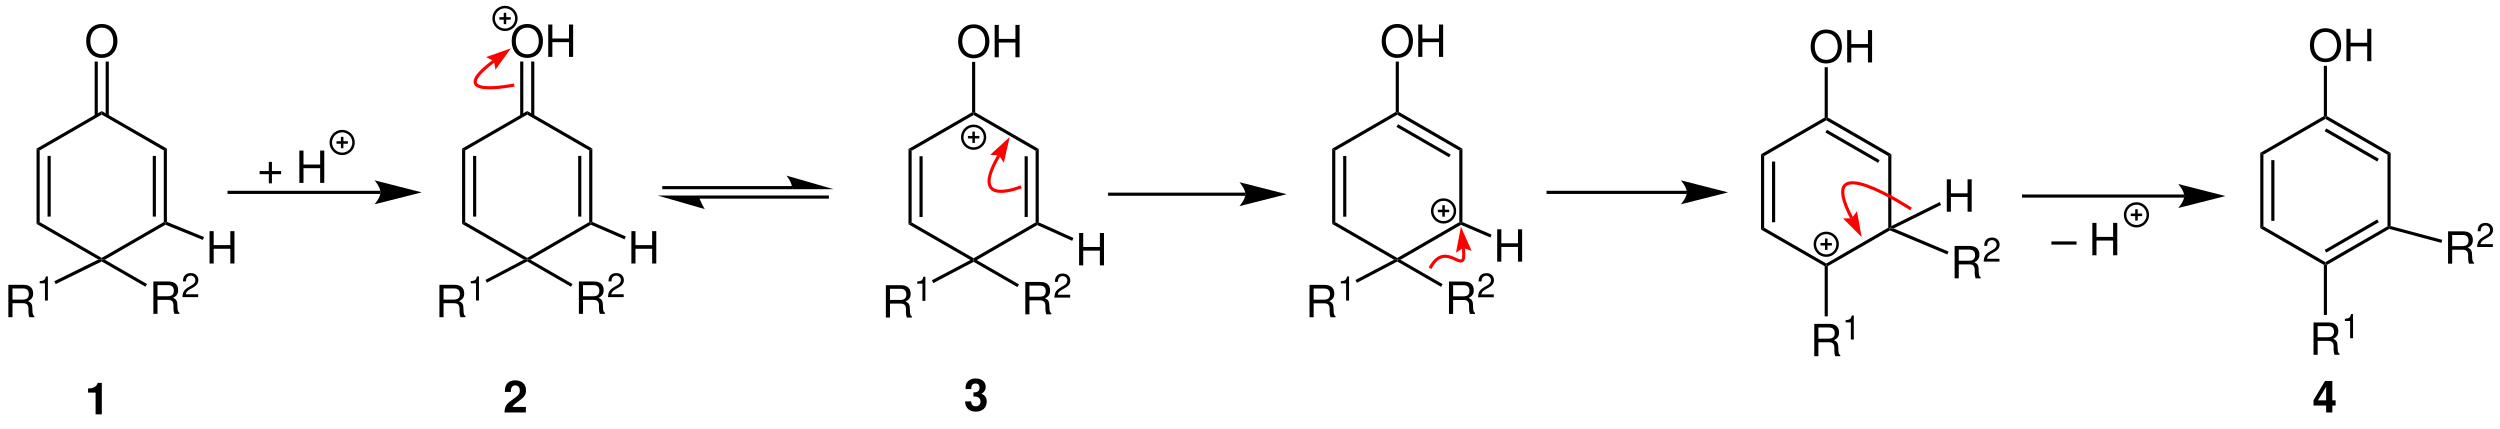 <?xml version="1.0" encoding="UTF-8"?>
<svg width="1351pt" version="1.1" xmlns="http://www.w3.org/2000/svg" height="232pt" viewBox="0 0 1351 232" xmlns:xlink="http://www.w3.org/1999/xlink">
 <defs>
  <clipPath id="Clip0">
   <path d="M0 0 L1351 0 L1351 232 L0 232 L0 0 Z" transform="translate(0, 0)"/>
  </clipPath>
 </defs>
 <g id="Hintergrund">
  <g id="Gruppe1" clip-path="url(#Clip0)">
   <path style="fill:#000000; fill-rule:nonzero;stroke:none;" d="M1.7 21.3 L0 20.3 L35.2 0 L35.2 1.95 L1.7 21.3 Z" transform="translate(19.75, 60)"/>
   <path style="fill:#000000; fill-rule:nonzero;stroke:none;" d="M1.7 39.7 L0 40.7 L0 0 L1.7 1 L1.7 39.7 Z" transform="translate(19.75, 80.3)"/>
   <path style="fill:#000000; fill-rule:nonzero;stroke:none;" d="M1.7 32.8 L0 32.8 L0 0 L1.7 0 L1.7 32.8 Z" transform="translate(25.7, 84.25)"/>
   <path style="fill:#000000; fill-rule:nonzero;stroke:none;" d="M35.2 19.35 L35.2 20.35 L33.4 20.25 L0 1 L1.7 0 L35.2 19.35 Z" transform="translate(19.75, 120)"/>
   <path style="fill:#000000; fill-rule:nonzero;stroke:none;" d="M33.55 0 L34.399 0.5 L34.45 1.45 L1.7 20.35 L0 20.35 L0 19.35 L33.55 0 Z" transform="translate(54.95, 120)"/>
   <path style="fill:#000000; fill-rule:nonzero;stroke:none;" d="M0 1 L1.7 0 L1.7 39.6 L0.85 40.2 L0 39.7 L0 1 Z" transform="translate(88.5, 80.3)"/>
   <path style="fill:#000000; fill-rule:nonzero;stroke:none;" d="M0 0 L1.7 0 L1.7 32.8 L0 32.8 L0 0 Z" transform="translate(82.55, 84.25)"/>
   <path style="fill:#000000; fill-rule:nonzero;stroke:none;" d="M0 1.95 L0 0 L35.25 20.3 L33.55 21.3 L0 1.95 Z" transform="translate(54.95, 60)"/>
   <path style="fill:#000000; fill-rule:evenodd;stroke:none;" d="M2.23 9.957 L7.992 9.957 C9.98 9.957 10.871 10.918 10.871 13.078 L10.848 14.637 C10.848 15.715 11.039 16.774 11.352 17.492 L14.062 17.492 L14.062 16.942 C13.223 16.363 13.055 15.742 13.004 13.414 C12.98 10.535 12.527 9.672 10.629 8.856 C12.598 7.871 13.391 6.696 13.391 4.68 C13.391 1.656 11.52 0 8.062 0 L0 0 L0 17.492 L2.23 17.492 L2.23 9.957 Z M2.23 7.992 L2.23 1.969 L7.633 1.969 C8.879 1.969 9.598 2.16 10.149 2.641 C10.75 3.145 11.062 3.938 11.062 4.969 C11.062 7.055 10.008 7.992 7.633 7.992 L2.23 7.992 Z" transform="translate(4.52, 153.908)"/>
   <path style="fill:#000000; fill-rule:evenodd;stroke:none;" d="M2.832 3.75 L2.832 13.039 L4.418 13.039 L4.418 0 L3.371 0 C2.812 2.004 2.453 2.274 0 2.598 L0 3.75 L2.832 3.75 Z" transform="translate(21.456, 149.361)"/>
   <path style="fill:#000000; fill-rule:evenodd;stroke:none;" d="M2.23 9.957 L7.992 9.957 C9.98 9.957 10.871 10.918 10.871 13.079 L10.848 14.637 C10.848 15.715 11.039 16.774 11.351 17.493 L14.062 17.493 L14.062 16.942 C13.223 16.364 13.055 15.743 13.004 13.414 C12.98 10.536 12.527 9.672 10.629 8.856 C12.598 7.872 13.391 6.696 13.391 4.68 C13.391 1.657 11.52 0 8.062 0 L0 0 L0 17.493 L2.23 17.493 L2.23 9.957 Z M2.23 7.993 L2.23 1.969 L7.633 1.969 C8.879 1.969 9.598 2.161 10.148 2.641 C10.75 3.145 11.062 3.938 11.062 4.969 C11.062 7.055 10.008 7.993 7.633 7.993 L2.23 7.993 Z" transform="translate(82.881, 152.107)"/>
   <path style="fill:#000000; fill-rule:evenodd;stroke:none;" d="M8.512 11.468 L1.785 11.468 C1.949 10.386 2.523 9.703 4.094 8.746 L5.898 7.738 C7.683 6.746 8.601 5.41 8.601 3.804 C8.601 2.722 8.168 1.714 7.41 1.011 C6.652 0.324 5.715 0 4.508 0 C2.887 0 1.676 0.578 0.973 1.695 C0.523 2.382 0.324 3.191 0.289 4.507 L1.875 4.507 C1.93 3.625 2.039 3.101 2.254 2.668 C2.668 1.875 3.5 1.39 4.453 1.39 C5.898 1.39 6.98 2.433 6.98 3.843 C6.98 4.886 6.383 5.789 5.246 6.437 L3.59 7.414 C0.918 8.945 0.145 10.171 0 13.019 L8.512 13.019 L8.512 11.468 Z" transform="translate(98.591, 147.561)"/>
   <path style="fill:#000000; fill-rule:nonzero;stroke:none;" d="M0.75 13.25 L0 11.7 L23.801 0 L25.601 0.1 L25.601 1.05 L0.75 13.25 Z" transform="translate(29.35, 140.25)"/>
   <path style="fill:#000000; fill-rule:nonzero;stroke:none;" d="M0 0.95 L0 0 L1.7 0 L24.5 13.15 L23.649 14.6 L0 0.95 Z" transform="translate(54.95, 140.35)"/>
   <path style="fill:none;stroke:#000000; stroke-width:1.7; stroke-linecap:butt; stroke-linejoin:miter; stroke-dasharray:none;" d="M82.7 0 L0 0 " transform="translate(122.95, 103.95)"/>
   <path style="fill:#000000; fill-rule:nonzero;stroke:none;" d="M25.5 6.5 L0 0 C0 0 3.2 3.65 3.2 6.5 C3.2 9.3 0 12.95 0 12.95 L25.5 6.5 L25.5 6.5 " transform="translate(202.4, 97.45)"/>
   <path style="fill:#000000; fill-rule:evenodd;stroke:none;" d="M13.58 0 L0 0 L0 1.726 L13.58 1.726 L13.58 0 Z" transform="translate(1108.58, 130.466)"/>
   <path style="fill:#000000; fill-rule:evenodd;stroke:none;" d="M11.22 9.527 L11.22 17.492 L13.46 17.492 L13.46 0 L11.22 0 L11.22 7.559 L2.23 7.559 L2.23 0 L0 0 L0 17.492 L2.23 17.492 L2.23 9.527 L11.22 9.527 Z" transform="translate(1130.71, 120.458)"/>
   <path style="fill:none;stroke:#000000; stroke-width:1.35; stroke-linecap:butt; stroke-linejoin:miter; stroke-dasharray:none;" d="M12.3 6.15 C12.3 9.546 9.55 12.3 6.15 12.3 C2.75 12.3 0 9.546 0 6.15 C0 2.753 2.75 0 6.15 0 C9.55 0 12.3 2.753 12.3 6.15 Z" transform="translate(1148.4, 109.95)"/>
   <path style="fill:none;stroke:#000000; stroke-width:1.35; stroke-linecap:butt; stroke-linejoin:miter; stroke-dasharray:none;" d="M0 0 L6.15 0 " transform="translate(1151.45, 116.1)"/>
   <path style="fill:none;stroke:#000000; stroke-width:1.35; stroke-linecap:butt; stroke-linejoin:miter; stroke-dasharray:none;" d="M0 0 L0 6.15 " transform="translate(1154.55, 113.05)"/>
   <path style="fill:#000000; fill-rule:nonzero;stroke:none;" d="M1.7 21.3 L0 20.3 L35.2 0 L35.2 1.95 L1.7 21.3 Z" transform="translate(249.7, 60)"/>
   <path style="fill:#000000; fill-rule:nonzero;stroke:none;" d="M1.7 39.7 L0 40.7 L0 0 L1.7 1 L1.7 39.7 Z" transform="translate(249.7, 80.3)"/>
   <path style="fill:#000000; fill-rule:nonzero;stroke:none;" d="M1.7 32.8 L0 32.8 L0 0 L1.7 0 L1.7 32.8 Z" transform="translate(255.65, 84.25)"/>
   <path style="fill:#000000; fill-rule:nonzero;stroke:none;" d="M35.2 19.35 L35.2 20.35 L33.45 20.3 L0 1 L1.7 0 L35.2 19.35 Z" transform="translate(249.7, 120)"/>
   <path style="fill:#000000; fill-rule:nonzero;stroke:none;" d="M0 1 L1.7 0 L1.7 39.65 L0.85 40.2 L0 39.7 L0 1 Z" transform="translate(318.4, 80.3)"/>
   <path style="fill:#000000; fill-rule:nonzero;stroke:none;" d="M0 0 L1.7 0 L1.7 32.8 L0 32.8 L0 0 Z" transform="translate(312.45, 84.25)"/>
   <path style="fill:#000000; fill-rule:evenodd;stroke:none;" d="M8.422 0 C3.41 0 0 3.695 0 9.168 C0 14.66 3.383 18.332 8.449 18.332 C10.582 18.332 12.453 17.683 13.871 16.484 C15.765 14.879 16.894 12.168 16.894 9.312 C16.894 3.672 13.558 0 8.422 0 Z M8.422 1.969 C12.215 1.969 14.66 4.824 14.66 9.262 C14.66 13.488 12.14 16.367 8.449 16.367 C4.703 16.367 2.234 13.488 2.234 9.168 C2.234 4.848 4.703 1.969 8.422 1.969 Z" transform="translate(276.51, 12.969)"/>
   <path style="fill:#000000; fill-rule:evenodd;stroke:none;" d="M11.226 9.527 L11.226 17.492 L13.461 17.492 L13.461 0 L11.226 0 L11.226 7.559 L2.23 7.559 L2.23 0 L0 0 L0 17.492 L2.23 17.492 L2.23 9.527 L11.226 9.527 Z" transform="translate(296.264, 13.258)"/>
   <path style="fill:#000000; fill-rule:nonzero;stroke:none;" d="M0 0 L1.7 0 L1.7 29.45 L0 29.45 L0 0 Z" transform="translate(281.1, 33.25)"/>
   <path style="fill:#000000; fill-rule:nonzero;stroke:none;" d="M0 0 L1.7 0 L1.7 29.45 L0 29.45 L0 0 Z" transform="translate(287.05, 33.25)"/>
   <path style="fill:#000000; fill-rule:evenodd;stroke:none;" d="M8.422 0 C3.41 0 0 3.695 0 9.168 C0 14.66 3.383 18.332 8.449 18.332 C10.582 18.332 12.453 17.683 13.871 16.484 C15.766 14.879 16.895 12.168 16.895 9.312 C16.895 3.672 13.559 0 8.422 0 Z M8.422 1.969 C12.215 1.969 14.66 4.824 14.66 9.262 C14.66 13.488 12.141 16.367 8.449 16.367 C4.703 16.367 2.234 13.488 2.234 9.168 C2.234 4.848 4.703 1.969 8.422 1.969 Z" transform="translate(46.56, 12.969)"/>
   <path style="fill:#000000; fill-rule:nonzero;stroke:none;" d="M0 0 L1.699 0 L1.699 29.45 L0 29.45 L0 0 Z" transform="translate(51.15, 33.25)"/>
   <path style="fill:#000000; fill-rule:nonzero;stroke:none;" d="M0 0 L1.7 0 L1.7 29.45 L0 29.45 L0 0 Z" transform="translate(57.1, 33.25)"/>
   <path style="fill:#000000; fill-rule:nonzero;stroke:none;" d="M0 1.95 L0 0 L35.2 20.3 L33.5 21.3 L0 1.95 Z" transform="translate(284.9, 60)"/>
   <path style="fill:#000000; fill-rule:nonzero;stroke:none;" d="M1.7 20.35 L0 20.35 L0 19.35 L33.5 0 L34.35 0.5 L34.4 1.45 L1.7 20.35 Z" transform="translate(284.9, 120)"/>
   <path style="fill:none;stroke:#000000; stroke-width:1.35; stroke-linecap:butt; stroke-linejoin:miter; stroke-dasharray:none;" d="M12.3 6.15 C12.3 9.547 9.547 12.3 6.15 12.3 C2.754 12.3 0 9.547 0 6.15 C0 2.754 2.754 0 6.15 0 C9.547 0 12.3 2.754 12.3 6.15 Z" transform="translate(266.75, 3.8)"/>
   <path style="fill:none;stroke:#000000; stroke-width:1.35; stroke-linecap:butt; stroke-linejoin:miter; stroke-dasharray:none;" d="M0 0 L6.15 0 " transform="translate(269.85, 9.95)"/>
   <path style="fill:none;stroke:#000000; stroke-width:1.35; stroke-linecap:butt; stroke-linejoin:miter; stroke-dasharray:none;" d="M0 0 L0 6.149 " transform="translate(272.9, 6.9)"/>
   <path style="fill:#000000; fill-rule:evenodd;stroke:none;" d="M2.23 9.957 L7.992 9.957 C9.98 9.957 10.871 10.918 10.871 13.078 L10.847 14.637 C10.847 15.715 11.039 16.774 11.351 17.492 L14.062 17.492 L14.062 16.942 C13.222 16.363 13.054 15.742 13.004 13.414 C12.98 10.535 12.527 9.672 10.629 8.856 C12.597 7.871 13.39 6.696 13.39 4.68 C13.39 1.656 11.519 0 8.062 0 L0 0 L0 17.492 L2.23 17.492 L2.23 9.957 Z M2.23 7.992 L2.23 1.969 L7.633 1.969 C8.879 1.969 9.597 2.16 10.148 2.641 C10.75 3.145 11.062 3.938 11.062 4.969 C11.062 7.055 10.008 7.992 7.633 7.992 L2.23 7.992 Z" transform="translate(237.47, 153.908)"/>
   <path style="fill:#000000; fill-rule:evenodd;stroke:none;" d="M2.832 3.75 L2.832 13.039 L4.418 13.039 L4.418 0 L3.371 0 C2.813 2.004 2.453 2.274 0 2.598 L0 3.75 L2.832 3.75 Z" transform="translate(254.406, 149.361)"/>
   <path style="fill:#000000; fill-rule:nonzero;stroke:none;" d="M0.75 12.45 L0 10.95 L20.8 0 L22.55 0.05 L22.55 1 L0.75 12.45 Z" transform="translate(262.35, 140.3)"/>
   <path style="fill:#000000; fill-rule:evenodd;stroke:none;" d="M2.231 9.957 L7.992 9.957 C9.981 9.957 10.871 10.918 10.871 13.079 L10.848 14.637 C10.848 15.715 11.039 16.774 11.352 17.493 L14.063 17.493 L14.063 16.942 C13.223 16.364 13.055 15.743 13.004 13.414 C12.981 10.536 12.527 9.672 10.629 8.856 C12.598 7.872 13.391 6.696 13.391 4.68 C13.391 1.657 11.52 0 8.063 0 L0 0 L0 17.493 L2.231 17.493 L2.231 9.957 Z M2.231 7.993 L2.231 1.969 L7.633 1.969 C8.879 1.969 9.598 2.161 10.149 2.641 C10.75 3.145 11.063 3.938 11.063 4.969 C11.063 7.055 10.008 7.993 7.633 7.993 L2.231 7.993 Z" transform="translate(312.83, 152.107)"/>
   <path style="fill:#000000; fill-rule:evenodd;stroke:none;" d="M8.512 11.468 L1.785 11.468 C1.949 10.386 2.523 9.703 4.094 8.746 L5.898 7.738 C7.684 6.746 8.602 5.41 8.602 3.804 C8.602 2.722 8.168 1.714 7.41 1.011 C6.652 0.324 5.715 0 4.508 0 C2.887 0 1.676 0.578 0.973 1.695 C0.523 2.382 0.324 3.191 0.289 4.507 L1.875 4.507 C1.93 3.625 2.039 3.101 2.254 2.668 C2.668 1.875 3.5 1.39 4.453 1.39 C5.898 1.39 6.981 2.433 6.981 3.843 C6.981 4.886 6.383 5.789 5.246 6.437 L3.59 7.414 C0.918 8.945 0.145 10.171 0 13.019 L8.512 13.019 L8.512 11.468 Z" transform="translate(328.54, 147.561)"/>
   <path style="fill:#000000; fill-rule:nonzero;stroke:none;" d="M24.5 13.15 L23.65 14.6 L0 0.95 L0 0 L1.7 0 L24.5 13.15 Z" transform="translate(284.9, 140.35)"/>
   <path style="fill:none;stroke:#000000; stroke-width:1.7; stroke-linecap:butt; stroke-linejoin:miter; stroke-dasharray:none;" d="M70.3 0 L0 0 " transform="translate(357.9, 101.4)"/>
   <path style="fill:none;stroke:#000000; stroke-width:1.7; stroke-linecap:butt; stroke-linejoin:miter; stroke-dasharray:none;" d="M0 0 L70.35 0 " transform="translate(377.6, 106.5)"/>
   <path style="fill:#000000; fill-rule:nonzero;stroke:none;" d="M25.5 7.35 L0 0 C0 0 3.15 3.649 3.15 7.35 L25.5 7.35 L25.5 7.35 " transform="translate(425, 94.9)"/>
   <path style="fill:#000000; fill-rule:nonzero;stroke:none;" d="M0 0 L22.3 0 C22.3 2 25.5 7.35 25.5 7.35 L0 0 L0 0 " transform="translate(355.35, 105.65)"/>
   <path style="fill:#000000; fill-rule:nonzero;stroke:none;" d="M1.7 20.8 L0 19.8 L34.35 0 L35.2 0.45 L35.2 1.45 L1.7 20.8 Z" transform="translate(490.95, 60.7)"/>
   <path style="fill:#000000; fill-rule:nonzero;stroke:none;" d="M1.7 39.7 L0 40.7 L0 0 L1.7 1 L1.7 39.7 Z" transform="translate(490.95, 80.5)"/>
   <path style="fill:#000000; fill-rule:nonzero;stroke:none;" d="M1.7 32.8 L0 32.8 L0 0 L1.7 0 L1.7 32.8 Z" transform="translate(496.9, 84.45)"/>
   <path style="fill:#000000; fill-rule:nonzero;stroke:none;" d="M35.2 19.35 L35.2 20.35 L33.45 20.3 L0 1 L1.7 0 L35.2 19.35 Z" transform="translate(490.95, 120.2)"/>
   <path style="fill:#000000; fill-rule:nonzero;stroke:none;" d="M0 1 L1.7 0 L1.7 39.65 L0.85 40.2 L0 39.7 L0 1 Z" transform="translate(559.65, 80.5)"/>
   <path style="fill:#000000; fill-rule:nonzero;stroke:none;" d="M0 0 L1.7 0 L1.7 32.8 L0 32.8 L0 0 Z" transform="translate(553.7, 84.45)"/>
   <path style="fill:#000000; fill-rule:evenodd;stroke:none;" d="M8.422 0 C3.41 0 0 3.695 0 9.168 C0 14.66 3.383 18.332 8.449 18.332 C10.582 18.332 12.453 17.684 13.871 16.484 C15.765 14.879 16.894 12.168 16.894 9.312 C16.894 3.672 13.558 0 8.422 0 Z M8.422 1.969 C12.215 1.969 14.66 4.824 14.66 9.262 C14.66 13.488 12.14 16.367 8.449 16.367 C4.703 16.367 2.234 13.488 2.234 9.168 C2.234 4.848 4.703 1.969 8.422 1.969 Z" transform="translate(517.76, 13.169)"/>
   <path style="fill:#000000; fill-rule:evenodd;stroke:none;" d="M11.226 9.527 L11.226 17.492 L13.461 17.492 L13.461 0 L11.226 0 L11.226 7.559 L2.23 7.559 L2.23 0 L0 0 L0 17.492 L2.23 17.492 L2.23 9.527 L11.226 9.527 Z" transform="translate(537.514, 13.458)"/>
   <path style="fill:#000000; fill-rule:nonzero;stroke:none;" d="M0 0 L1.7 0 L1.7 27.25 L0.85 27.7 L0 27.25 L0 0 Z" transform="translate(525.3, 33.45)"/>
   <path style="fill:#000000; fill-rule:nonzero;stroke:none;" d="M0 1.45 L0 0.45 L0.85 0 L35.2 19.8 L33.5 20.8 L0 1.45 Z" transform="translate(526.15, 60.7)"/>
   <path style="fill:#000000; fill-rule:nonzero;stroke:none;" d="M1.7 20.35 L0 20.35 L0 19.35 L33.5 0 L34.35 0.5 L34.4 1.45 L1.7 20.35 Z" transform="translate(526.15, 120.2)"/>
   <path style="fill:none;stroke:#000000; stroke-width:1.35; stroke-linecap:butt; stroke-linejoin:miter; stroke-dasharray:none;" d="M12.3 6.15 C12.3 9.547 9.547 12.3 6.15 12.3 C2.754 12.3 0 9.547 0 6.15 C0 2.754 2.754 0 6.15 0 C9.547 0 12.3 2.754 12.3 6.15 Z" transform="translate(520, 68)"/>
   <path style="fill:none;stroke:#000000; stroke-width:1.35; stroke-linecap:butt; stroke-linejoin:miter; stroke-dasharray:none;" d="M0 0 L6.2 0 " transform="translate(523.05, 74.15)"/>
   <path style="fill:none;stroke:#000000; stroke-width:1.35; stroke-linecap:butt; stroke-linejoin:miter; stroke-dasharray:none;" d="M0 0 L0 6.15 " transform="translate(526.15, 71.1)"/>
   <path style="fill:#000000; fill-rule:evenodd;stroke:none;" d="M2.23 9.957 L7.992 9.957 C9.98 9.957 10.871 10.918 10.871 13.079 L10.847 14.637 C10.847 15.715 11.039 16.774 11.351 17.493 L14.062 17.493 L14.062 16.942 C13.222 16.364 13.054 15.743 13.004 13.414 C12.98 10.536 12.527 9.672 10.629 8.856 C12.597 7.872 13.39 6.696 13.39 4.68 C13.39 1.657 11.519 0 8.062 0 L0 0 L0 17.493 L2.23 17.493 L2.23 9.957 Z M2.23 7.993 L2.23 1.969 L7.633 1.969 C8.879 1.969 9.597 2.161 10.148 2.641 C10.75 3.145 11.062 3.938 11.062 4.969 C11.062 7.055 10.008 7.993 7.633 7.993 L2.23 7.993 Z" transform="translate(478.72, 154.107)"/>
   <path style="fill:#000000; fill-rule:evenodd;stroke:none;" d="M2.832 3.75 L2.832 13.039 L4.418 13.039 L4.418 0 L3.371 0 C2.813 2.003 2.453 2.273 0 2.597 L0 3.75 L2.832 3.75 Z" transform="translate(495.656, 149.561)"/>
   <path style="fill:#000000; fill-rule:nonzero;stroke:none;" d="M0.75 12.5 L0 10.95 L20.8 0 L22.55 0.05 L22.55 1 L0.75 12.5 Z" transform="translate(503.6, 140.5)"/>
   <path style="fill:#000000; fill-rule:evenodd;stroke:none;" d="M2.231 9.957 L7.992 9.957 C9.981 9.957 10.871 10.918 10.871 13.079 L10.848 14.637 C10.848 15.715 11.039 16.774 11.352 17.493 L14.063 17.493 L14.063 16.942 C13.223 16.364 13.055 15.743 13.004 13.414 C12.981 10.536 12.527 9.672 10.629 8.856 C12.598 7.872 13.391 6.696 13.391 4.68 C13.391 1.657 11.52 0 8.063 0 L0 0 L0 17.493 L2.231 17.493 L2.231 9.957 Z M2.231 7.993 L2.231 1.969 L7.633 1.969 C8.879 1.969 9.598 2.161 10.149 2.641 C10.75 3.145 11.063 3.938 11.063 4.969 C11.063 7.055 10.008 7.993 7.633 7.993 L2.231 7.993 Z" transform="translate(554.08, 152.357)"/>
   <path style="fill:#000000; fill-rule:evenodd;stroke:none;" d="M8.512 11.468 L1.785 11.468 C1.949 10.386 2.523 9.703 4.094 8.746 L5.898 7.738 C7.684 6.746 8.602 5.41 8.602 3.804 C8.602 2.722 8.168 1.714 7.41 1.011 C6.652 0.324 5.715 0 4.508 0 C2.887 0 1.676 0.578 0.973 1.695 C0.523 2.382 0.324 3.191 0.289 4.507 L1.875 4.507 C1.93 3.625 2.039 3.101 2.254 2.668 C2.668 1.875 3.5 1.39 4.453 1.39 C5.898 1.39 6.981 2.433 6.981 3.843 C6.981 4.886 6.383 5.789 5.246 6.437 L3.59 7.414 C0.918 8.945 0.145 10.171 0 13.019 L8.512 13.019 L8.512 11.468 Z" transform="translate(569.79, 147.811)"/>
   <path style="fill:#000000; fill-rule:nonzero;stroke:none;" d="M24.5 13.15 L23.65 14.6 L0 0.95 L0 0 L1.7 0 L24.5 13.15 Z" transform="translate(526.15, 140.55)"/>
   <path style="fill:none;stroke:#ff0000; stroke-width:1.701; stroke-linecap:butt; stroke-linejoin:miter; stroke-dasharray:none;" d="M17 0 C0 29 29 17 29 17 " transform="translate(522.85, 83.95)"/>
   <path style="fill:#ff0000; fill-rule:nonzero;stroke:none;" d="M7.35 13.9 L4.75 9.9 L0 9.601 L10.55 0 L7.35 13.9 Z" transform="translate(535.1, 74.05)"/>
   <path style="fill:none;stroke:#000000; stroke-width:1.7; stroke-linecap:butt; stroke-linejoin:miter; stroke-dasharray:none;" d="M74.25 0 L0 0 " transform="translate(598.8, 104.95)"/>
   <path style="fill:#000000; fill-rule:nonzero;stroke:none;" d="M25.5 6.5 L0 0 C0 0 3.2 3.65 3.2 6.5 C3.2 9.3 0 12.95 0 12.95 L25.5 6.5 L25.5 6.5 " transform="translate(669.8, 98.45)"/>
   <path style="fill:#000000; fill-rule:nonzero;stroke:none;" d="M1.7 20.85 L0 19.85 L34.35 0 L35.2 0.5 L35.2 1.5 L1.7 20.85 Z" transform="translate(719.9, 60.5)"/>
   <path style="fill:#000000; fill-rule:nonzero;stroke:none;" d="M1.7 39.7 L0 40.7 L0 0 L1.7 1 L1.7 39.7 Z" transform="translate(719.9, 80.35)"/>
   <path style="fill:#000000; fill-rule:nonzero;stroke:none;" d="M1.7 32.8 L0 32.8 L0 0 L1.7 0 L1.7 32.8 Z" transform="translate(725.85, 84.3)"/>
   <path style="fill:#000000; fill-rule:nonzero;stroke:none;" d="M35.2 19.35 L35.2 20.35 L33.45 20.3 L0 1 L1.7 0 L35.2 19.35 Z" transform="translate(719.9, 120.05)"/>
   <path style="fill:#000000; fill-rule:nonzero;stroke:none;" d="M0 1 L1.7 0 L1.7 39.65 L0.85 40.2 L0 39.7 L0 1 Z" transform="translate(788.6, 80.35)"/>
   <path style="fill:#000000; fill-rule:evenodd;stroke:none;" d="M8.422 0 C3.41 0 0 3.695 0 9.168 C0 14.66 3.383 18.332 8.449 18.332 C10.582 18.332 12.453 17.683 13.871 16.484 C15.766 14.879 16.895 12.168 16.895 9.312 C16.895 3.672 13.559 0 8.422 0 Z M8.422 1.969 C12.215 1.969 14.66 4.824 14.66 9.262 C14.66 13.488 12.141 16.367 8.449 16.367 C4.703 16.367 2.235 13.488 2.235 9.168 C2.235 4.848 4.703 1.969 8.422 1.969 Z" transform="translate(746.66, 12.969)"/>
   <path style="fill:#000000; fill-rule:evenodd;stroke:none;" d="M11.227 9.527 L11.227 17.492 L13.461 17.492 L13.461 0 L11.227 0 L11.227 7.559 L2.231 7.559 L2.231 0 L0 0 L0 17.492 L2.231 17.492 L2.231 9.527 L11.227 9.527 Z" transform="translate(766.414, 13.258)"/>
   <path style="fill:#000000; fill-rule:nonzero;stroke:none;" d="M0 0 L1.7 0 L1.7 27.2 L0.85 27.7 L0 27.2 L0 0 Z" transform="translate(754.25, 33.3)"/>
   <path style="fill:#000000; fill-rule:nonzero;stroke:none;" d="M0 1.5 L0 0.5 L0.85 0 L35.2 19.85 L33.5 20.85 L0 1.5 Z" transform="translate(755.1, 60.5)"/>
   <path style="fill:#000000; fill-rule:nonzero;stroke:none;" d="M0 1.449 L0.85 0 L29.3 16.399 L28.45 17.85 L0 1.449 Z" transform="translate(754.65, 67.15)"/>
   <path style="fill:#000000; fill-rule:nonzero;stroke:none;" d="M1.7 20.35 L0 20.35 L0 19.35 L33.5 0 L34.35 0.5 L34.4 1.45 L1.7 20.35 Z" transform="translate(755.1, 120.05)"/>
   <path style="fill:none;stroke:#000000; stroke-width:1.35; stroke-linecap:butt; stroke-linejoin:miter; stroke-dasharray:none;" d="M12.3 6.15 C12.3 9.546 9.546 12.3 6.15 12.3 C2.753 12.3 0 9.546 0 6.15 C0 2.754 2.753 0 6.15 0 C9.546 0 12.3 2.754 12.3 6.15 Z" transform="translate(773.95, 107.85)"/>
   <path style="fill:none;stroke:#000000; stroke-width:1.35; stroke-linecap:butt; stroke-linejoin:miter; stroke-dasharray:none;" d="M0 0 L6.15 0 " transform="translate(777, 114)"/>
   <path style="fill:none;stroke:#000000; stroke-width:1.35; stroke-linecap:butt; stroke-linejoin:miter; stroke-dasharray:none;" d="M0 0 L0 6.2 " transform="translate(780.1, 110.9)"/>
   <path style="fill:#000000; fill-rule:evenodd;stroke:none;" d="M2.23 9.957 L7.992 9.957 C9.98 9.957 10.871 10.918 10.871 13.078 L10.848 14.637 C10.848 15.715 11.039 16.773 11.351 17.492 L14.062 17.492 L14.062 16.941 C13.223 16.363 13.055 15.742 13.004 13.414 C12.98 10.535 12.527 9.672 10.629 8.855 C12.598 7.871 13.391 6.695 13.391 4.68 C13.391 1.656 11.519 0 8.062 0 L0 0 L0 17.492 L2.23 17.492 L2.23 9.957 Z M2.23 7.992 L2.23 1.969 L7.633 1.969 C8.879 1.969 9.598 2.16 10.148 2.641 C10.75 3.145 11.062 3.938 11.062 4.969 C11.062 7.055 10.008 7.992 7.633 7.992 L2.23 7.992 Z" transform="translate(707.67, 153.958)"/>
   <path style="fill:#000000; fill-rule:evenodd;stroke:none;" d="M2.832 3.75 L2.832 13.039 L4.418 13.039 L4.418 0 L3.372 0 C2.813 2.004 2.454 2.274 0 2.598 L0 3.75 L2.832 3.75 Z" transform="translate(724.606, 149.411)"/>
   <path style="fill:#000000; fill-rule:nonzero;stroke:none;" d="M0.8 12.45 L0 10.95 L20.85 0 L22.6 0.05 L22.6 1 L0.8 12.45 Z" transform="translate(732.5, 140.35)"/>
   <path style="fill:#000000; fill-rule:evenodd;stroke:none;" d="M2.231 9.957 L7.992 9.957 C9.981 9.957 10.871 10.918 10.871 13.078 L10.848 14.637 C10.848 15.715 11.039 16.774 11.352 17.492 L14.063 17.492 L14.063 16.942 C13.223 16.363 13.055 15.742 13.004 13.414 C12.981 10.535 12.528 9.672 10.629 8.856 C12.598 7.871 13.391 6.696 13.391 4.68 C13.391 1.656 11.52 0 8.063 0 L0 0 L0 17.492 L2.231 17.492 L2.231 9.957 Z M2.231 7.992 L2.231 1.969 L7.633 1.969 C8.879 1.969 9.598 2.16 10.149 2.641 C10.75 3.145 11.063 3.938 11.063 4.969 C11.063 7.055 10.008 7.992 7.633 7.992 L2.231 7.992 Z" transform="translate(783.03, 152.158)"/>
   <path style="fill:#000000; fill-rule:evenodd;stroke:none;" d="M8.512 11.469 L1.785 11.469 C1.949 10.387 2.524 9.703 4.094 8.746 L5.899 7.739 C7.684 6.746 8.602 5.41 8.602 3.805 C8.602 2.723 8.168 1.715 7.41 1.012 C6.653 0.325 5.715 0 4.508 0 C2.887 0 1.676 0.578 0.973 1.696 C0.524 2.383 0.324 3.192 0.289 4.508 L1.875 4.508 C1.93 3.625 2.039 3.102 2.254 2.668 C2.668 1.875 3.5 1.391 4.453 1.391 C5.899 1.391 6.981 2.434 6.981 3.844 C6.981 4.887 6.383 5.789 5.246 6.438 L3.59 7.414 C0.918 8.946 0.145 10.172 0 13.02 L8.512 13.02 L8.512 11.469 Z" transform="translate(798.74, 147.611)"/>
   <path style="fill:#000000; fill-rule:nonzero;stroke:none;" d="M24.5 13.15 L23.65 14.6 L0 0.95 L0 0 L1.7 0 L24.5 13.15 Z" transform="translate(755.1, 140.4)"/>
   <path style="fill:#000000; fill-rule:evenodd;stroke:none;" d="M11.227 9.528 L11.227 17.492 L13.461 17.492 L13.461 0 L11.227 0 L11.227 7.559 L2.231 7.559 L2.231 0 L0 0 L0 17.492 L2.231 17.492 L2.231 9.528 L11.227 9.528 Z" transform="translate(113.242, 124.908)"/>
   <path style="fill:#000000; fill-rule:nonzero;stroke:none;" d="M20.9 8.2 L20.25 9.75 L0.051 1.55 L0 0.6 L0.851 0 L20.9 8.2 Z" transform="translate(89.35, 119.9)"/>
   <path style="fill:#000000; fill-rule:evenodd;stroke:none;" d="M11.227 9.528 L11.227 17.492 L13.461 17.492 L13.461 0 L11.227 0 L11.227 7.559 L2.231 7.559 L2.231 0 L0 0 L0 17.492 L2.231 17.492 L2.231 9.528 L11.227 9.528 Z" transform="translate(341.192, 124.908)"/>
   <path style="fill:#000000; fill-rule:nonzero;stroke:none;" d="M18.95 7.85 L18.25 9.4 L0.05 1.5 L0 0.55 L0.85 0 L18.95 7.85 Z" transform="translate(319.25, 119.95)"/>
   <path style="fill:#000000; fill-rule:evenodd;stroke:none;" d="M11.226 9.528 L11.226 17.492 L13.461 17.492 L13.461 0 L11.226 0 L11.226 7.559 L2.23 7.559 L2.23 0 L0 0 L0 17.492 L2.23 17.492 L2.23 9.528 L11.226 9.528 Z" transform="translate(583.143, 125.908)"/>
   <path style="fill:#000000; fill-rule:nonzero;stroke:none;" d="M19.6 8.45 L18.9 10 L0.05 1.5 L0 0.55 L0.85 0 L19.6 8.45 Z" transform="translate(560.5, 120.15)"/>
   <path style="fill:#000000; fill-rule:evenodd;stroke:none;" d="M11.226 9.528 L11.226 17.492 L13.461 17.492 L13.461 0 L11.226 0 L11.226 7.559 L2.23 7.559 L2.23 0 L0 0 L0 17.492 L2.23 17.492 L2.23 9.528 L11.226 9.528 Z" transform="translate(809.092, 123.908)"/>
   <path style="fill:#000000; fill-rule:nonzero;stroke:none;" d="M16.6 6.8 L15.95 8.35 L0.05 1.5 L0 0.55 L0.85 0 L16.6 6.8 Z" transform="translate(789.45, 120)"/>
   <path style="fill:none;stroke:#ff0000; stroke-width:1.701; stroke-linecap:butt; stroke-linejoin:miter; stroke-dasharray:none;" d="M18 6 C20 24 9 0 0 17 " transform="translate(772.8, 127.95)"/>
   <path style="fill:#ff0000; fill-rule:nonzero;stroke:none;" d="M8.45 13.05 L4 11.4 L0 14 L2.7 0 L8.45 13.05 Z" transform="translate(786.8, 122.55)"/>
   <path style="fill:none;stroke:#000000; stroke-width:1.7; stroke-linecap:butt; stroke-linejoin:miter; stroke-dasharray:none;" d="M75.85 0 L0 0 " transform="translate(835.75, 103.95)"/>
   <path style="fill:#000000; fill-rule:nonzero;stroke:none;" d="M25.5 6.5 L0 0 C0 0 3.2 3.65 3.2 6.5 C3.2 9.3 0 12.95 0 12.95 L25.5 6.5 L25.5 6.5 " transform="translate(908.35, 97.45)"/>
   <path style="fill:#000000; fill-rule:nonzero;stroke:none;" d="M1.7 20.85 L0 19.85 L34.4 0 L35.25 0.5 L35.25 1.5 L1.7 20.85 Z" transform="translate(951.65, 63.5)"/>
   <path style="fill:#000000; fill-rule:nonzero;stroke:none;" d="M1.7 39.7 L0 40.7 L0 0 L1.7 1 L1.7 39.7 Z" transform="translate(951.65, 83.35)"/>
   <path style="fill:#000000; fill-rule:nonzero;stroke:none;" d="M1.7 32.8 L0 32.8 L0 0 L1.7 0 L1.7 32.8 Z" transform="translate(957.6, 87.3)"/>
   <path style="fill:#000000; fill-rule:nonzero;stroke:none;" d="M35.25 19.35 L35.25 20.35 L34.4 20.8 L0 1 L1.7 0 L35.25 19.35 Z" transform="translate(951.65, 123.05)"/>
   <path style="fill:#000000; fill-rule:nonzero;stroke:none;" d="M0 1 L1.7 0 L1.7 38.8 L0.85 40.2 L0 39.7 L0 1 Z" transform="translate(1020.4, 83.35)"/>
   <path style="fill:#000000; fill-rule:evenodd;stroke:none;" d="M8.422 0 C3.41 0 0 3.695 0 9.168 C0 14.66 3.383 18.332 8.449 18.332 C10.582 18.332 12.453 17.683 13.871 16.484 C15.766 14.879 16.894 12.168 16.894 9.312 C16.894 3.672 13.559 0 8.422 0 Z M8.422 1.969 C12.215 1.969 14.66 4.824 14.66 9.262 C14.66 13.488 12.141 16.367 8.449 16.367 C4.703 16.367 2.234 13.488 2.234 9.168 C2.234 4.848 4.703 1.969 8.422 1.969 Z" transform="translate(978.46, 15.969)"/>
   <path style="fill:#000000; fill-rule:evenodd;stroke:none;" d="M11.226 9.527 L11.226 17.492 L13.456 17.492 L13.456 0 L11.226 0 L11.226 7.559 L2.226 7.559 L2.226 0 L0 0 L0 17.492 L2.226 17.492 L2.226 9.527 L11.226 9.527 Z" transform="translate(998.214, 16.258)"/>
   <path style="fill:#000000; fill-rule:nonzero;stroke:none;" d="M0 0 L1.7 0 L1.7 27.2 L0.85 27.7 L0 27.2 L0 0 Z" transform="translate(986.05, 36.3)"/>
   <path style="fill:#000000; fill-rule:nonzero;stroke:none;" d="M0 1.5 L0 0.5 L0.85 0 L35.2 19.85 L33.5 20.85 L0 1.5 Z" transform="translate(986.9, 63.5)"/>
   <path style="fill:#000000; fill-rule:nonzero;stroke:none;" d="M0 1.449 L0.85 0 L29.3 16.399 L28.45 17.85 L0 1.449 Z" transform="translate(986.45, 70.15)"/>
   <path style="fill:#000000; fill-rule:nonzero;stroke:none;" d="M0.85 20.8 L0 20.35 L0 19.35 L33.5 0 L34.35 0.5 L34.4 1.45 L0.85 20.8 Z" transform="translate(986.9, 123.05)"/>
   <path style="fill:none;stroke:#000000; stroke-width:1.35; stroke-linecap:butt; stroke-linejoin:miter; stroke-dasharray:none;" d="M12.3 6.15 C12.3 9.546 9.547 12.3 6.15 12.3 C2.754 12.3 0 9.546 0 6.15 C0 2.754 2.754 0 6.15 0 C9.547 0 12.3 2.754 12.3 6.15 Z" transform="translate(980.75, 125.85)"/>
   <path style="fill:none;stroke:#000000; stroke-width:1.35; stroke-linecap:butt; stroke-linejoin:miter; stroke-dasharray:none;" d="M0 0 L6.15 0 " transform="translate(983.8, 132)"/>
   <path style="fill:none;stroke:#000000; stroke-width:1.35; stroke-linecap:butt; stroke-linejoin:miter; stroke-dasharray:none;" d="M0 0 L0 6.15 " transform="translate(986.9, 128.9)"/>
   <path style="fill:#000000; fill-rule:evenodd;stroke:none;" d="M11.23 9.528 L11.23 17.492 L13.46 17.492 L13.46 0 L11.23 0 L11.23 7.559 L2.23 7.559 L2.23 0 L0 0 L0 17.492 L2.23 17.492 L2.23 9.528 L11.23 9.528 Z" transform="translate(1052.04, 96.908)"/>
   <path style="fill:#000000; fill-rule:nonzero;stroke:none;" d="M26.95 0 L27.7 1.55 L2.05 14.25 L0 14.35 L0.85 12.95 L26.95 0 Z" transform="translate(1021.25, 109.2)"/>
   <path style="fill:#000000; fill-rule:evenodd;stroke:none;" d="M2.23 9.957 L7.992 9.957 C9.98 9.957 10.871 10.918 10.871 13.078 L10.847 14.637 C10.847 15.715 11.039 16.773 11.351 17.492 L14.062 17.492 L14.062 16.941 C13.222 16.363 13.054 15.742 13.004 13.414 C12.98 10.535 12.527 9.672 10.629 8.855 C12.597 7.871 13.39 6.695 13.39 4.68 C13.39 1.656 11.519 0 8.062 0 L0 0 L0 17.492 L2.23 17.492 L2.23 9.957 Z M2.23 7.992 L2.23 1.969 L7.632 1.969 C8.879 1.969 9.597 2.16 10.148 2.64 C10.75 3.144 11.062 3.937 11.062 4.969 C11.062 7.055 10.007 7.992 7.632 7.992 L2.23 7.992 Z" transform="translate(980.431, 175.008)"/>
   <path style="fill:#000000; fill-rule:evenodd;stroke:none;" d="M2.833 3.75 L2.833 13.039 L4.423 13.039 L4.423 0 L3.373 0 C2.813 2.004 2.453 2.273 0 2.598 L0 3.75 L2.833 3.75 Z" transform="translate(997.367, 170.461)"/>
   <path style="fill:#000000; fill-rule:nonzero;stroke:none;" d="M1.7 27.55 L0 27.55 L0 0.45 L0.85 0 L1.7 0.45 L1.7 27.55 Z" transform="translate(986.05, 143.4)"/>
   <path style="fill:#000000; fill-rule:evenodd;stroke:none;" d="M2.23 9.957 L7.99 9.957 C9.98 9.957 10.87 10.918 10.87 13.078 L10.85 14.637 C10.85 15.715 11.04 16.774 11.35 17.492 L14.06 17.492 L14.06 16.942 C13.22 16.363 13.05 15.742 13 13.414 C12.98 10.535 12.53 9.672 10.63 8.856 C12.6 7.871 13.39 6.696 13.39 4.68 C13.39 1.656 11.52 0 8.06 0 L0 0 L0 17.492 L2.23 17.492 L2.23 9.957 Z M2.23 7.992 L2.23 1.969 L7.63 1.969 C8.88 1.969 9.6 2.16 10.15 2.641 C10.75 3.145 11.06 3.938 11.06 4.969 C11.06 7.055 10.01 7.992 7.63 7.992 L2.23 7.992 Z" transform="translate(1056.28, 132.908)"/>
   <path style="fill:#000000; fill-rule:evenodd;stroke:none;" d="M8.51 11.469 L1.79 11.469 C1.95 10.387 2.52 9.703 4.09 8.746 L5.9 7.739 C7.68 6.746 8.6 5.41 8.6 3.805 C8.6 2.723 8.17 1.715 7.41 1.012 C6.65 0.325 5.72 0 4.51 0 C2.89 0 1.68 0.578 0.97 1.696 C0.52 2.383 0.32 3.192 0.29 4.508 L1.88 4.508 C1.93 3.625 2.04 3.102 2.25 2.668 C2.67 1.875 3.5 1.391 4.45 1.391 C5.9 1.391 6.98 2.434 6.98 3.844 C6.98 4.887 6.38 5.789 5.25 6.438 L3.59 7.414 C0.92 8.946 0.14 10.172 0 13.02 L8.51 13.02 L8.51 11.469 Z" transform="translate(1071.99, 128.361)"/>
   <path style="fill:#000000; fill-rule:nonzero;stroke:none;" d="M31.75 12.5 L31.05 14.05 L0.05 1.05 L0 0.1 L2.05 0 L31.75 12.5 Z" transform="translate(1021.25, 123.45)"/>
   <path style="fill:none;stroke:#ff0000; stroke-width:1.701; stroke-linecap:butt; stroke-linejoin:miter; stroke-dasharray:none;" d="M20.95 40 C0 0 52.95 35 52.95 35 " transform="translate(979.75, 77.95)"/>
   <path style="fill:#ff0000; fill-rule:nonzero;stroke:none;" d="M0 3.95 L4.75 3.85 L7.55 0 L10.1 14 L0 3.95 Z" transform="translate(995.95, 114.1)"/>
   <path style="fill:none;stroke:#000000; stroke-width:1.7; stroke-linecap:butt; stroke-linejoin:miter; stroke-dasharray:none;" d="M87.7 0 L0 0 " transform="translate(1092.7, 105.95)"/>
   <path style="fill:#000000; fill-rule:nonzero;stroke:none;" d="M25.5 6.5 L0 0 C0 0 3.2 3.65 3.2 6.5 C3.2 9.3 0 12.95 0 12.95 L25.5 6.5 L25.5 6.5 " transform="translate(1177.15, 99.45)"/>
   <path style="fill:#000000; fill-rule:nonzero;stroke:none;" d="M1.7 39.7 L0 40.7 L0 0 L1.7 1 L1.7 39.7 Z" transform="translate(1221.45, 82.6)"/>
   <path style="fill:#000000; fill-rule:nonzero;stroke:none;" d="M1.7 32.8 L0 32.8 L0 0 L1.7 0 L1.7 32.8 Z" transform="translate(1227.4, 86.55)"/>
   <path style="fill:#000000; fill-rule:nonzero;stroke:none;" d="M35.2 19.35 L35.2 20.35 L34.35 20.85 L0 1 L1.7 0 L35.2 19.35 Z" transform="translate(1221.45, 122.3)"/>
   <path style="fill:#000000; fill-rule:nonzero;stroke:none;" d="M33.55 0 L34.4 0.5 L34.5 1.4 L0.85 20.85 L0 20.35 L0 19.35 L33.55 0 Z" transform="translate(1256.65, 122.3)"/>
   <path style="fill:#000000; fill-rule:nonzero;stroke:none;" d="M28.4 0 L29.25 1.5 L0.85 17.9 L0 16.45 L28.4 0 Z" transform="translate(1256.25, 118.6)"/>
   <path style="fill:#000000; fill-rule:nonzero;stroke:none;" d="M0 1 L1.7 0 L1.7 39.55 L0.85 40.2 L0 39.7 L0 1 Z" transform="translate(1290.2, 82.6)"/>
   <path style="fill:#000000; fill-rule:nonzero;stroke:none;" d="M0 1.5 L0 0.5 L0.85 0 L35.25 19.85 L33.55 20.85 L0 1.5 Z" transform="translate(1256.65, 62.75)"/>
   <path style="fill:#000000; fill-rule:nonzero;stroke:none;" d="M0 1.5 L0.85 0 L29.25 16.399 L28.4 17.899 L0 1.5 Z" transform="translate(1256.25, 69.4)"/>
   <path style="fill:#000000; fill-rule:nonzero;stroke:none;" d="M1.7 20.85 L0 19.85 L34.35 0 L35.2 0.5 L35.2 1.5 L1.7 20.85 Z" transform="translate(1221.45, 62.75)"/>
   <path style="fill:#000000; fill-rule:evenodd;stroke:none;" d="M8.42 0 C3.41 0 0 3.695 0 9.168 C0 14.66 3.38 18.332 8.45 18.332 C10.58 18.332 12.45 17.683 13.87 16.484 C15.77 14.879 16.89 12.168 16.89 9.312 C16.89 3.672 13.56 0 8.42 0 Z M8.42 1.969 C12.21 1.969 14.66 4.824 14.66 9.262 C14.66 13.488 12.14 16.367 8.45 16.367 C4.7 16.367 2.23 13.488 2.23 9.168 C2.23 4.848 4.7 1.969 8.42 1.969 Z" transform="translate(1248.26, 15.269)"/>
   <path style="fill:#000000; fill-rule:evenodd;stroke:none;" d="M11.23 9.527 L11.23 17.492 L13.46 17.492 L13.46 0 L11.23 0 L11.23 7.559 L2.23 7.559 L2.23 0 L0 0 L0 17.492 L2.23 17.492 L2.23 9.527 L11.23 9.527 Z" transform="translate(1268.01, 15.558)"/>
   <path style="fill:#000000; fill-rule:nonzero;stroke:none;" d="M0 0 L1.7 0 L1.7 27.2 L0.85 27.7 L0 27.2 L0 0 Z" transform="translate(1255.8, 35.55)"/>
   <path style="fill:#000000; fill-rule:evenodd;stroke:none;" d="M2.23 9.957 L7.99 9.957 C9.98 9.957 10.87 10.918 10.87 13.078 L10.85 14.637 C10.85 15.715 11.04 16.773 11.35 17.492 L14.06 17.492 L14.06 16.941 C13.22 16.363 13.06 15.742 13 13.414 C12.98 10.535 12.53 9.672 10.63 8.855 C12.6 7.871 13.39 6.695 13.39 4.68 C13.39 1.656 11.52 0 8.06 0 L0 0 L0 17.492 L2.23 17.492 L2.23 9.957 Z M2.23 7.992 L2.23 1.969 L7.63 1.969 C8.88 1.969 9.6 2.16 10.15 2.64 C10.75 3.144 11.06 3.937 11.06 4.969 C11.06 7.055 10.01 7.992 7.63 7.992 L2.23 7.992 Z" transform="translate(1322.93, 125.008)"/>
   <path style="fill:#000000; fill-rule:evenodd;stroke:none;" d="M8.51 11.469 L1.79 11.469 C1.95 10.387 2.52 9.703 4.09 8.746 L5.9 7.738 C7.68 6.746 8.6 5.41 8.6 3.805 C8.6 2.723 8.17 1.715 7.41 1.012 C6.65 0.324 5.72 0 4.51 0 C2.89 0 1.68 0.578 0.97 1.695 C0.52 2.383 0.32 3.191 0.29 4.508 L1.88 4.508 C1.93 3.625 2.04 3.102 2.25 2.668 C2.67 1.875 3.5 1.391 4.45 1.391 C5.9 1.391 6.98 2.434 6.98 3.844 C6.98 4.887 6.38 5.789 5.25 6.437 L3.59 7.414 C0.92 8.945 0.15 10.172 0 13.019 L8.51 13.019 L8.51 11.469 Z" transform="translate(1338.64, 120.461)"/>
   <path style="fill:#000000; fill-rule:nonzero;stroke:none;" d="M28.75 7.45 L28.3 9.1 L0.1 1.55 L0 0.65 L0.85 0 L28.75 7.45 Z" transform="translate(1291.05, 122.15)"/>
   <path style="fill:#000000; fill-rule:evenodd;stroke:none;" d="M2.23 9.957 L7.99 9.957 C9.98 9.957 10.87 10.918 10.87 13.078 L10.85 14.637 C10.85 15.715 11.04 16.773 11.35 17.492 L14.06 17.492 L14.06 16.941 C13.22 16.363 13.06 15.742 13 13.414 C12.98 10.535 12.53 9.672 10.63 8.855 C12.6 7.871 13.39 6.695 13.39 4.68 C13.39 1.656 11.52 0 8.06 0 L0 0 L0 17.492 L2.23 17.492 L2.23 9.957 Z M2.23 7.992 L2.23 1.969 L7.63 1.969 C8.88 1.969 9.6 2.16 10.15 2.64 C10.75 3.144 11.06 3.937 11.06 4.969 C11.06 7.055 10.01 7.992 7.63 7.992 L2.23 7.992 Z" transform="translate(1250.23, 174.258)"/>
   <path style="fill:#000000; fill-rule:evenodd;stroke:none;" d="M2.83 3.75 L2.83 13.039 L4.41 13.039 L4.41 0 L3.37 0 C2.81 2.004 2.45 2.273 0 2.598 L0 3.75 L2.83 3.75 Z" transform="translate(1267.17, 169.711)"/>
   <path style="fill:#000000; fill-rule:nonzero;stroke:none;" d="M1.7 27.55 L0 27.55 L0 0.5 L0.85 0 L1.7 0.5 L1.7 27.55 Z" transform="translate(1255.8, 142.65)"/>
   <path style="fill:#000000; fill-rule:evenodd;stroke:none;" d="M11.613 4.965 L6.648 4.965 L6.648 0 L4.969 0 L4.969 4.965 L0 4.965 L0 6.644 L4.969 6.644 L4.969 11.609 L6.648 11.609 L6.648 6.644 L11.613 6.644 L11.613 4.965 Z" transform="translate(140.299, 87.478)"/>
   <path style="fill:#000000; fill-rule:evenodd;stroke:none;" d="M11.227 9.527 L11.227 17.492 L13.461 17.492 L13.461 0 L11.227 0 L11.227 7.559 L2.231 7.559 L2.231 0 L0 0 L0 17.492 L2.231 17.492 L2.231 9.527 L11.227 9.527 Z" transform="translate(161.779, 81.357)"/>
   <path style="fill:none;stroke:#000000; stroke-width:1.35; stroke-linecap:butt; stroke-linejoin:miter; stroke-dasharray:none;" d="M12.3 6.15 C12.3 9.547 9.547 12.301 6.15 12.301 C2.754 12.301 0 9.547 0 6.15 C0 2.754 2.754 0 6.15 0 C9.547 0 12.3 2.754 12.3 6.15 Z" transform="translate(178.75, 70.85)"/>
   <path style="fill:none;stroke:#000000; stroke-width:1.35; stroke-linecap:butt; stroke-linejoin:miter; stroke-dasharray:none;" d="M0 0 L6.15 0 " transform="translate(181.85, 77)"/>
   <path style="fill:none;stroke:#000000; stroke-width:1.35; stroke-linecap:butt; stroke-linejoin:miter; stroke-dasharray:none;" d="M0 0 L0 6.149 " transform="translate(184.9, 73.95)"/>
   <path style="fill:#000000; fill-rule:evenodd;stroke:none;" d="M4.078 5.277 L4.078 17.011 L7.438 17.011 L7.438 0 L5.207 0 C4.676 2.015 2.926 3.047 0 3.047 L0 5.277 L4.078 5.277 Z" transform="translate(47.583, 206.889)"/>
   <path style="fill:#000000; fill-rule:evenodd;stroke:none;" d="M11.567 14.371 L4.344 14.371 C4.801 13.461 5.328 12.957 7.824 11.157 C10.774 8.996 11.637 7.727 11.637 5.399 C11.637 2.11 9.36 0 5.809 0 C2.281 0 0.219 2.086 0.219 5.688 L0.219 6.285 L3.457 6.285 L3.457 5.735 C3.457 3.84 4.344 2.735 5.879 2.735 C7.367 2.735 8.277 3.766 8.277 5.469 C8.277 7.367 7.703 8.063 3.91 10.75 C1.031 12.715 0.145 14.203 0 17.371 L11.567 17.371 L11.567 14.371 Z" transform="translate(272.619, 205.529)"/>
   <path style="fill:#000000; fill-rule:evenodd;stroke:none;" d="M11.95 10.461 L10.18 10.461 L10.18 0 L6.22 0 L0 10.414 L0 13.246 L6.82 13.246 L6.82 17.011 L10.18 17.011 L10.18 13.246 L11.95 13.246 L11.95 10.461 Z M6.82 10.461 L2.38 10.461 L6.82 3.191 L6.82 10.461 Z" transform="translate(1250.22, 205.889)"/>
   <path style="fill:#000000; fill-rule:evenodd;stroke:none;" d="M4.512 9.766 C5.809 9.766 5.879 9.766 6.48 9.934 C7.605 10.246 8.328 11.231 8.328 12.477 C8.328 13.989 7.269 15.043 5.809 15.043 C4.223 15.043 3.359 14.133 3.262 12.379 L0 12.379 C0.023 15.789 2.23 17.922 5.734 17.922 C9.359 17.922 11.684 15.789 11.684 12.477 C11.684 10.485 10.82 9.188 8.902 8.254 C10.461 7.27 11.133 6.192 11.133 4.629 C11.133 1.801 9.023 0 5.734 0 C3.262 0 1.367 1.078 0.625 2.926 C0.312 3.742 0.215 4.293 0.215 5.711 L3.336 5.711 C3.359 4.797 3.43 4.344 3.598 3.91 C3.91 3.168 4.68 2.711 5.664 2.711 C7.008 2.711 7.773 3.528 7.773 4.942 C7.773 6.668 6.789 7.508 4.801 7.508 L4.512 7.508 L4.512 9.766 Z" transform="translate(521.545, 204.529)"/>
   <path style="fill:none;stroke:#ff0000; stroke-width:1.701; stroke-linecap:butt; stroke-linejoin:miter; stroke-dasharray:none;" d="M28 0 C0 21 39 13 39 13 " transform="translate(238.9, 32.95)"/>
   <path style="fill:#ff0000; fill-rule:nonzero;stroke:none;" d="M5.1 11.551 L4.25 6.851 L0 4.75 L13.45 0 L5.1 11.551 Z" transform="translate(262.65, 26.1)"/>
  </g>
 </g>
</svg>
